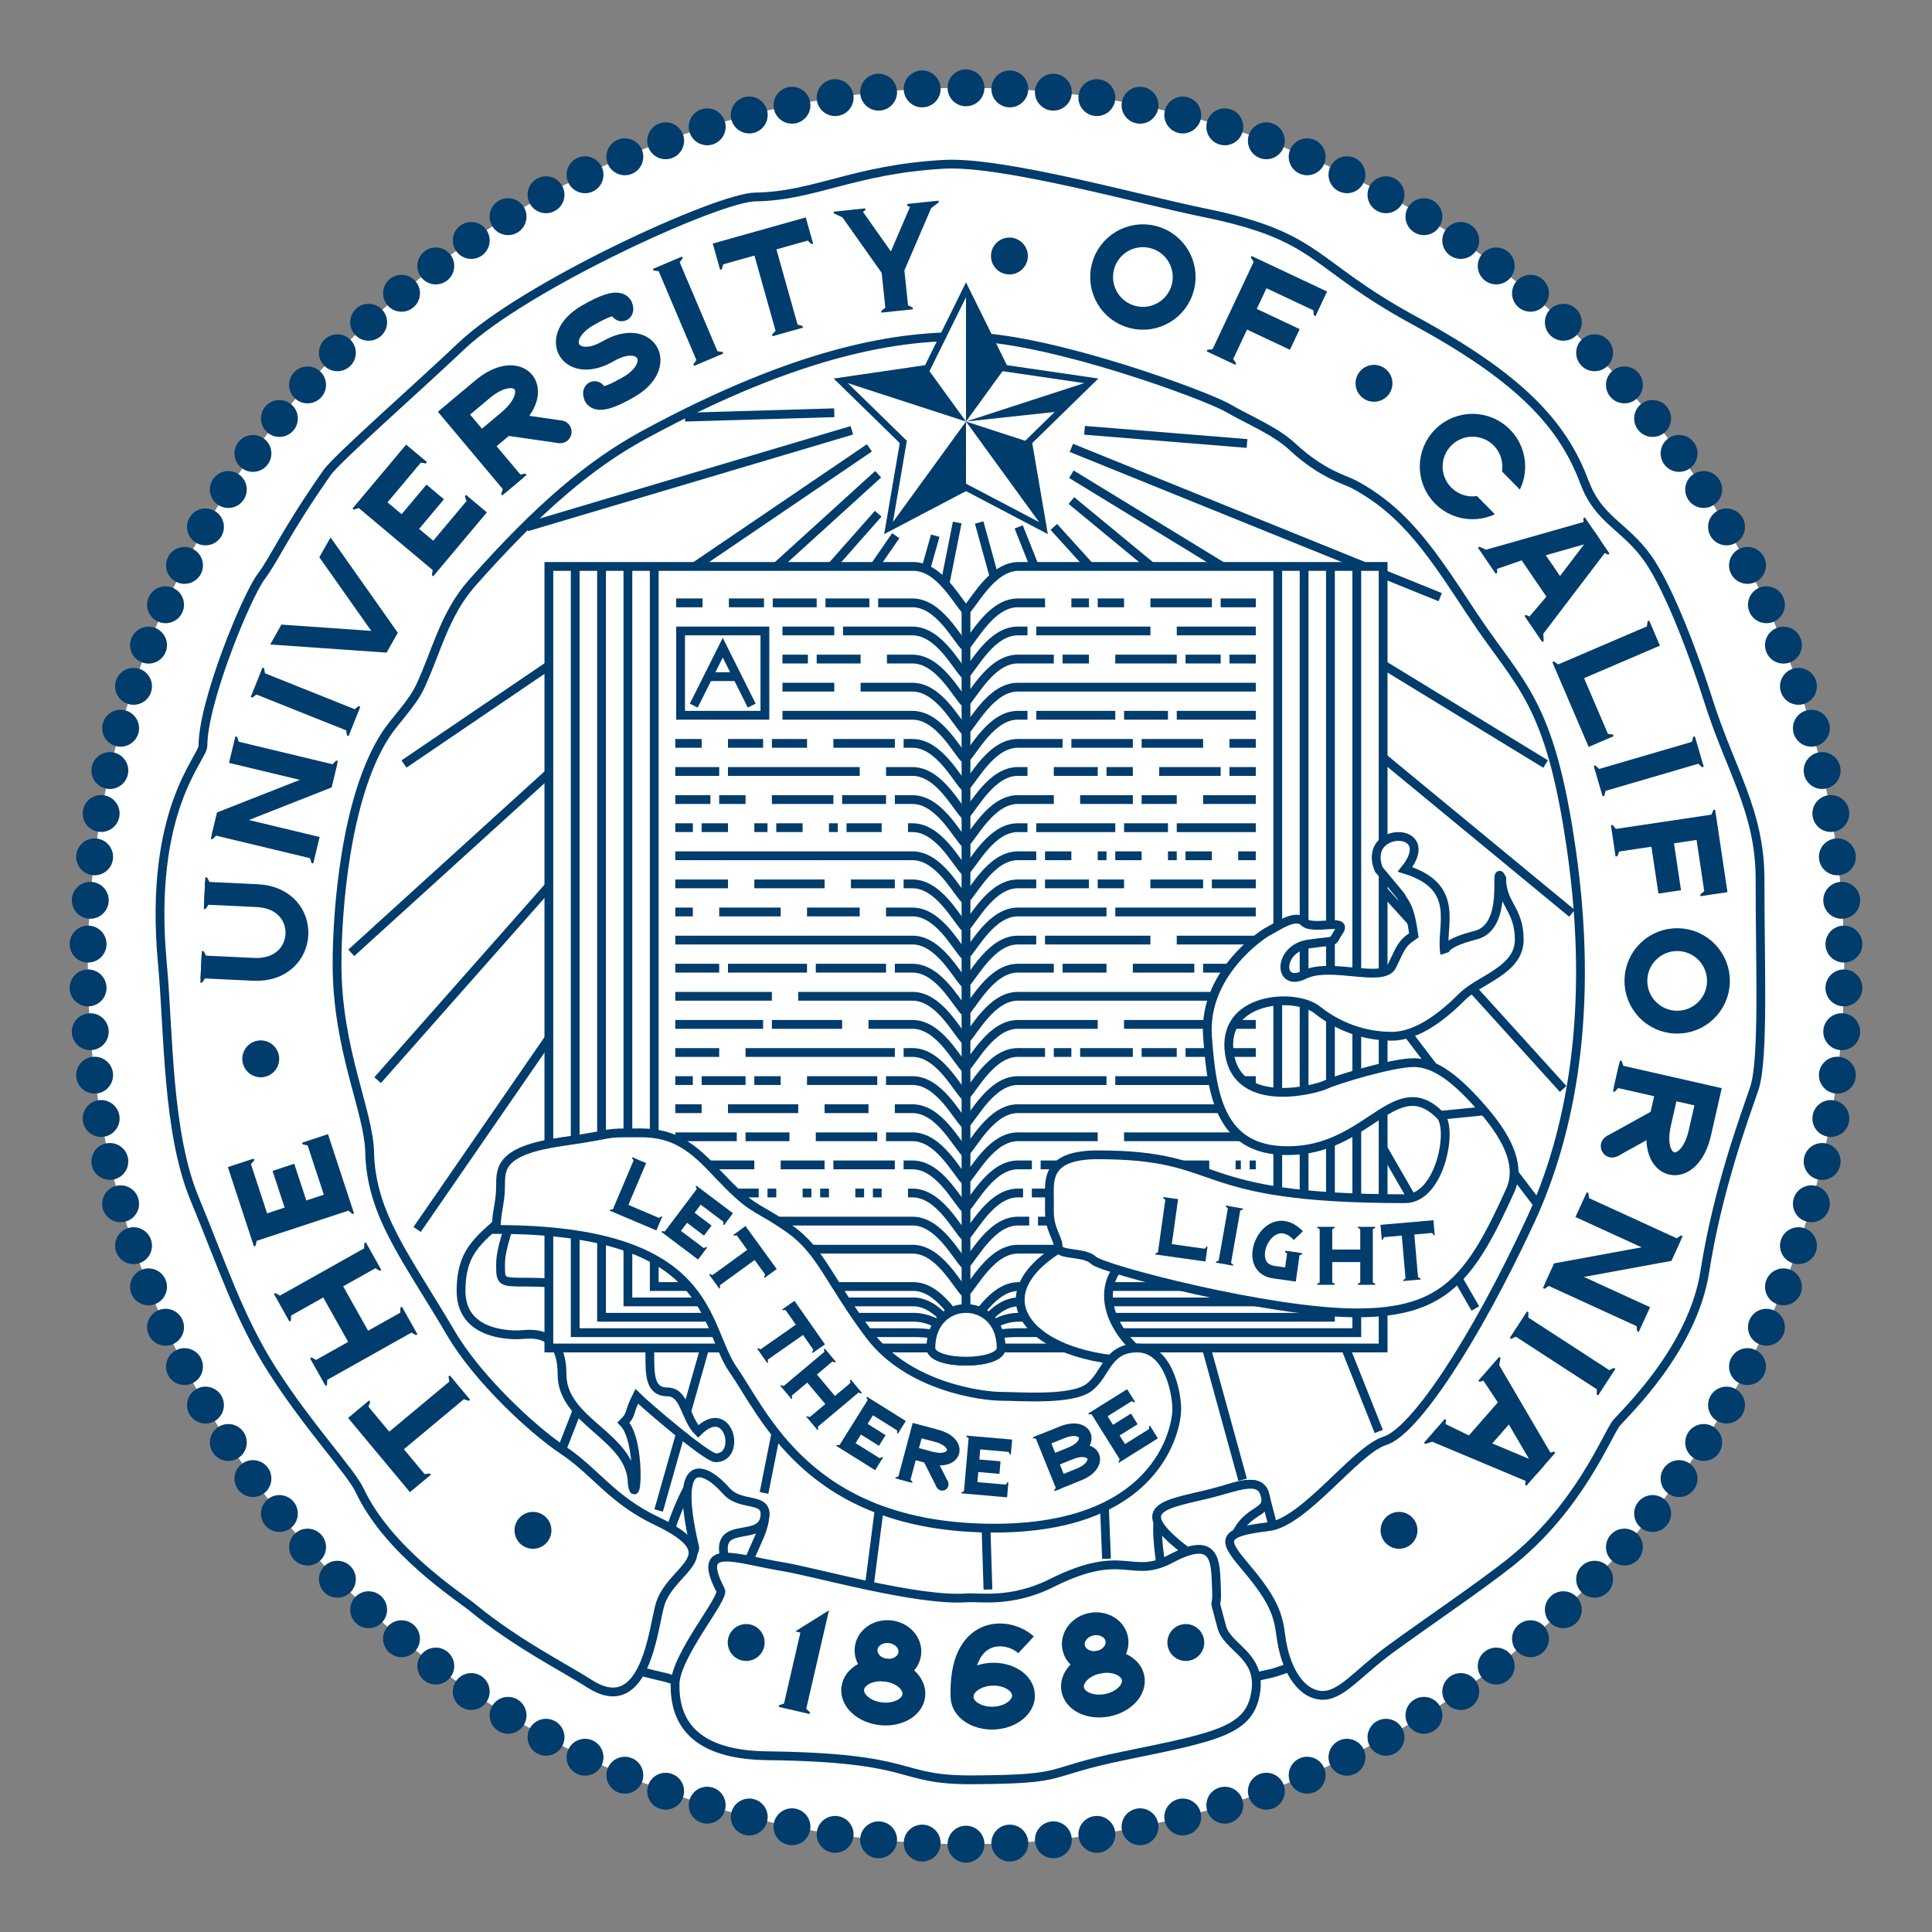 <?xml version="1.0" encoding="UTF-8"?>
<svg xmlns="http://www.w3.org/2000/svg" version="1.2" baseProfile="tiny" viewBox="-110 -110 220 220">



<rect x="-110" y="-110" width="220" height="220" fill="#808080" stroke="none"/>



<!-- - - - - - - - - - - - - - - - - - - - - - - - - - - - - - - //-->
<!--                                                             //-->
<!--   THIS FILE HAS BEEN MANUALLY CREATED WITH A TEXT EDITOR.   //-->
<!--                                                             //-->
<!--   (EXCEPT SOME DATA FOR THE OUTSIDE RIBBON WHICH HAS         //-->
<!--   BEEN CALCULATED WITH A VECTOR GRAPHICS PROGRAM)           //-->
<!--                                                             //-->
<!-- - - - - - - - - - - - - - - - - - - - - - - - - - - - - - - //-->
<!--                                                             //-->
<!--   THIS FILE ALSO CONTAINS LOTS OF TEXT COMMENTS TO MAKE IT  //-->
<!--   EASIER TO MANUALLY MODIFY IT.                             //-->
<!--                                                             //-->
<!-- - - - - - - - - - - - - - - - - - - - - - - - - - - - - - - //-->



<title>
 The seal of the University of California, Santa Cruz (UCSC)
</title>



<desc>
 This is the seal of the University of California, Santa Cruz (UCSC) ;
 it contains the following text:
 THE UNIVERSITY OF CALIFORNIA
 1868
 LET THERE BE LIGHT ;
 see
 http://commons.wikimedia.org/wiki/File:The_University_of_California_1868_UCSC.svg
 for more information.
</desc>



<!-- - - - - - - - - - - - - - - - - - - - - - - - - - - - - - - //-->
<!-- WHITE BACKGROUND BEHIND SEAL:                               //-->
<!-- - - - - - - - - - - - - - - - - - - - - - - - - - - - - - - //-->

<circle r="100" fill="white"/>



<!-- - - - - - - - - - - - - - - - - - - - - - - - - - - - - - - //-->
<!-- DOTS FOR THE LARGE OUTSIDE CIRCLE:                          //-->
<!-- - - - - - - - - - - - - - - - - - - - - - - - - - - - - - - //-->

<circle r="2.1" cy="100" fill="#003c6c" transform="rotate(0.00)"/>
<circle r="2.1" cy="100" fill="#003c6c" transform="rotate(2.86)"/>
<circle r="2.1" cy="100" fill="#003c6c" transform="rotate(5.71)"/>
<circle r="2.1" cy="100" fill="#003c6c" transform="rotate(8.57)"/>
<circle r="2.1" cy="100" fill="#003c6c" transform="rotate(11.43)"/>
<circle r="2.1" cy="100" fill="#003c6c" transform="rotate(14.29)"/>
<circle r="2.1" cy="100" fill="#003c6c" transform="rotate(17.14)"/>
<circle r="2.1" cy="100" fill="#003c6c" transform="rotate(20.00)"/>
<circle r="2.1" cy="100" fill="#003c6c" transform="rotate(22.86)"/>
<circle r="2.1" cy="100" fill="#003c6c" transform="rotate(25.71)"/>
<circle r="2.1" cy="100" fill="#003c6c" transform="rotate(28.57)"/>
<circle r="2.1" cy="100" fill="#003c6c" transform="rotate(31.43)"/>
<circle r="2.1" cy="100" fill="#003c6c" transform="rotate(34.29)"/>
<circle r="2.1" cy="100" fill="#003c6c" transform="rotate(37.14)"/>
<circle r="2.1" cy="100" fill="#003c6c" transform="rotate(40.00)"/>
<circle r="2.1" cy="100" fill="#003c6c" transform="rotate(42.86)"/>
<circle r="2.1" cy="100" fill="#003c6c" transform="rotate(45.71)"/>
<circle r="2.1" cy="100" fill="#003c6c" transform="rotate(48.57)"/>
<circle r="2.1" cy="100" fill="#003c6c" transform="rotate(51.43)"/>
<circle r="2.1" cy="100" fill="#003c6c" transform="rotate(54.29)"/>
<circle r="2.1" cy="100" fill="#003c6c" transform="rotate(57.14)"/>
<circle r="2.1" cy="100" fill="#003c6c" transform="rotate(60.00)"/>
<circle r="2.1" cy="100" fill="#003c6c" transform="rotate(62.86)"/>
<circle r="2.1" cy="100" fill="#003c6c" transform="rotate(65.71)"/>
<circle r="2.1" cy="100" fill="#003c6c" transform="rotate(68.57)"/>
<circle r="2.1" cy="100" fill="#003c6c" transform="rotate(71.43)"/>
<circle r="2.1" cy="100" fill="#003c6c" transform="rotate(74.29)"/>
<circle r="2.1" cy="100" fill="#003c6c" transform="rotate(77.14)"/>
<circle r="2.1" cy="100" fill="#003c6c" transform="rotate(80.00)"/>
<circle r="2.1" cy="100" fill="#003c6c" transform="rotate(82.86)"/>
<circle r="2.1" cy="100" fill="#003c6c" transform="rotate(85.71)"/>
<circle r="2.1" cy="100" fill="#003c6c" transform="rotate(88.57)"/>
<circle r="2.1" cy="100" fill="#003c6c" transform="rotate(91.43)"/>
<circle r="2.1" cy="100" fill="#003c6c" transform="rotate(94.29)"/>
<circle r="2.1" cy="100" fill="#003c6c" transform="rotate(97.14)"/>
<circle r="2.1" cy="100" fill="#003c6c" transform="rotate(100.00)"/>
<circle r="2.1" cy="100" fill="#003c6c" transform="rotate(102.86)"/>
<circle r="2.1" cy="100" fill="#003c6c" transform="rotate(105.71)"/>
<circle r="2.1" cy="100" fill="#003c6c" transform="rotate(108.57)"/>
<circle r="2.1" cy="100" fill="#003c6c" transform="rotate(111.43)"/>
<circle r="2.1" cy="100" fill="#003c6c" transform="rotate(114.29)"/>
<circle r="2.1" cy="100" fill="#003c6c" transform="rotate(117.14)"/>
<circle r="2.1" cy="100" fill="#003c6c" transform="rotate(120.00)"/>
<circle r="2.1" cy="100" fill="#003c6c" transform="rotate(122.86)"/>
<circle r="2.1" cy="100" fill="#003c6c" transform="rotate(125.71)"/>
<circle r="2.1" cy="100" fill="#003c6c" transform="rotate(128.57)"/>
<circle r="2.1" cy="100" fill="#003c6c" transform="rotate(131.43)"/>
<circle r="2.1" cy="100" fill="#003c6c" transform="rotate(134.29)"/>
<circle r="2.1" cy="100" fill="#003c6c" transform="rotate(137.14)"/>
<circle r="2.1" cy="100" fill="#003c6c" transform="rotate(140.00)"/>
<circle r="2.1" cy="100" fill="#003c6c" transform="rotate(142.86)"/>
<circle r="2.1" cy="100" fill="#003c6c" transform="rotate(145.71)"/>
<circle r="2.1" cy="100" fill="#003c6c" transform="rotate(148.57)"/>
<circle r="2.1" cy="100" fill="#003c6c" transform="rotate(151.43)"/>
<circle r="2.1" cy="100" fill="#003c6c" transform="rotate(154.29)"/>
<circle r="2.1" cy="100" fill="#003c6c" transform="rotate(157.14)"/>
<circle r="2.1" cy="100" fill="#003c6c" transform="rotate(160.00)"/>
<circle r="2.1" cy="100" fill="#003c6c" transform="rotate(162.86)"/>
<circle r="2.1" cy="100" fill="#003c6c" transform="rotate(165.71)"/>
<circle r="2.1" cy="100" fill="#003c6c" transform="rotate(168.57)"/>
<circle r="2.1" cy="100" fill="#003c6c" transform="rotate(171.43)"/>
<circle r="2.1" cy="100" fill="#003c6c" transform="rotate(174.29)"/>
<circle r="2.1" cy="100" fill="#003c6c" transform="rotate(177.14)"/>
<circle r="2.1" cy="100" fill="#003c6c" transform="rotate(180.00)"/>
<circle r="2.1" cy="100" fill="#003c6c" transform="rotate(182.86)"/>
<circle r="2.1" cy="100" fill="#003c6c" transform="rotate(185.71)"/>
<circle r="2.1" cy="100" fill="#003c6c" transform="rotate(188.57)"/>
<circle r="2.1" cy="100" fill="#003c6c" transform="rotate(191.43)"/>
<circle r="2.1" cy="100" fill="#003c6c" transform="rotate(194.29)"/>
<circle r="2.1" cy="100" fill="#003c6c" transform="rotate(197.14)"/>
<circle r="2.1" cy="100" fill="#003c6c" transform="rotate(200.00)"/>
<circle r="2.1" cy="100" fill="#003c6c" transform="rotate(202.86)"/>
<circle r="2.1" cy="100" fill="#003c6c" transform="rotate(205.71)"/>
<circle r="2.1" cy="100" fill="#003c6c" transform="rotate(208.57)"/>
<circle r="2.1" cy="100" fill="#003c6c" transform="rotate(211.43)"/>
<circle r="2.1" cy="100" fill="#003c6c" transform="rotate(214.29)"/>
<circle r="2.1" cy="100" fill="#003c6c" transform="rotate(217.14)"/>
<circle r="2.1" cy="100" fill="#003c6c" transform="rotate(220.00)"/>
<circle r="2.1" cy="100" fill="#003c6c" transform="rotate(222.86)"/>
<circle r="2.1" cy="100" fill="#003c6c" transform="rotate(225.71)"/>
<circle r="2.1" cy="100" fill="#003c6c" transform="rotate(228.57)"/>
<circle r="2.1" cy="100" fill="#003c6c" transform="rotate(231.43)"/>
<circle r="2.1" cy="100" fill="#003c6c" transform="rotate(234.29)"/>
<circle r="2.1" cy="100" fill="#003c6c" transform="rotate(237.14)"/>
<circle r="2.1" cy="100" fill="#003c6c" transform="rotate(240.00)"/>
<circle r="2.1" cy="100" fill="#003c6c" transform="rotate(242.86)"/>
<circle r="2.1" cy="100" fill="#003c6c" transform="rotate(245.71)"/>
<circle r="2.1" cy="100" fill="#003c6c" transform="rotate(248.57)"/>
<circle r="2.1" cy="100" fill="#003c6c" transform="rotate(251.43)"/>
<circle r="2.1" cy="100" fill="#003c6c" transform="rotate(254.29)"/>
<circle r="2.1" cy="100" fill="#003c6c" transform="rotate(257.14)"/>
<circle r="2.1" cy="100" fill="#003c6c" transform="rotate(260.00)"/>
<circle r="2.1" cy="100" fill="#003c6c" transform="rotate(262.86)"/>
<circle r="2.1" cy="100" fill="#003c6c" transform="rotate(265.71)"/>
<circle r="2.1" cy="100" fill="#003c6c" transform="rotate(268.57)"/>
<circle r="2.1" cy="100" fill="#003c6c" transform="rotate(271.43)"/>
<circle r="2.1" cy="100" fill="#003c6c" transform="rotate(274.29)"/>
<circle r="2.1" cy="100" fill="#003c6c" transform="rotate(277.14)"/>
<circle r="2.1" cy="100" fill="#003c6c" transform="rotate(280.00)"/>
<circle r="2.1" cy="100" fill="#003c6c" transform="rotate(282.86)"/>
<circle r="2.1" cy="100" fill="#003c6c" transform="rotate(285.71)"/>
<circle r="2.1" cy="100" fill="#003c6c" transform="rotate(288.57)"/>
<circle r="2.1" cy="100" fill="#003c6c" transform="rotate(291.43)"/>
<circle r="2.1" cy="100" fill="#003c6c" transform="rotate(294.29)"/>
<circle r="2.1" cy="100" fill="#003c6c" transform="rotate(297.14)"/>
<circle r="2.1" cy="100" fill="#003c6c" transform="rotate(300.00)"/>
<circle r="2.1" cy="100" fill="#003c6c" transform="rotate(302.86)"/>
<circle r="2.1" cy="100" fill="#003c6c" transform="rotate(305.71)"/>
<circle r="2.1" cy="100" fill="#003c6c" transform="rotate(308.57)"/>
<circle r="2.1" cy="100" fill="#003c6c" transform="rotate(311.43)"/>
<circle r="2.1" cy="100" fill="#003c6c" transform="rotate(314.29)"/>
<circle r="2.1" cy="100" fill="#003c6c" transform="rotate(317.14)"/>
<circle r="2.1" cy="100" fill="#003c6c" transform="rotate(320.00)"/>
<circle r="2.1" cy="100" fill="#003c6c" transform="rotate(322.86)"/>
<circle r="2.1" cy="100" fill="#003c6c" transform="rotate(325.71)"/>
<circle r="2.1" cy="100" fill="#003c6c" transform="rotate(328.57)"/>
<circle r="2.1" cy="100" fill="#003c6c" transform="rotate(331.43)"/>
<circle r="2.1" cy="100" fill="#003c6c" transform="rotate(334.29)"/>
<circle r="2.1" cy="100" fill="#003c6c" transform="rotate(337.14)"/>
<circle r="2.1" cy="100" fill="#003c6c" transform="rotate(340.00)"/>
<circle r="2.1" cy="100" fill="#003c6c" transform="rotate(342.86)"/>
<circle r="2.1" cy="100" fill="#003c6c" transform="rotate(345.71)"/>
<circle r="2.1" cy="100" fill="#003c6c" transform="rotate(348.57)"/>
<circle r="2.1" cy="100" fill="#003c6c" transform="rotate(351.43)"/>
<circle r="2.1" cy="100" fill="#003c6c" transform="rotate(354.29)"/>
<circle r="2.1" cy="100" fill="#003c6c" transform="rotate(357.14)"/>



<!-- - - - - - - - - - - - - - - - - - - - - - - - - - - - - - - //-->
<!-- LIGHT-RAYS COMING FROM THE STAR:                            //-->
<!-- - - - - - - - - - - - - - - - - - - - - - - - - - - - - - - //-->

<!-- 1st light-ray from left side: //-->
<path d="M-15 -63 L-32 -62.5" stroke="#003c6c" stroke-width="1"/>

<!-- 2nd light-ray from left side: //-->
<path d="M-13 -61 L-50 -50" stroke="#003c6c" stroke-width="1"/>

<!-- 3rd light-ray from left side: //-->
<path d="M-11 -59 L-64 -23" stroke="#003c6c" stroke-width="1"/>

<!-- 4th light-ray from left side: //-->
<path d="M-10 -56 L-70 -1.5" stroke="#003c6c" stroke-width="1"/>

<!-- 5th light-ray from left side: //-->
<path d="M-10 -51.5 L-67 13" stroke="#003c6c" stroke-width="1"/>

<!-- 6th light-ray from left side: //-->
<path d="M-8 -49 L-62.5 30" stroke="#003c6c" stroke-width="1"/>

<!-- 7 th light-ray from left side //-->
<path d="M-7 -45 L-46 55" stroke="#003c6c" stroke-width="1"/>

<!-- 8th light-ray from left side: //-->
<path d="M-3.5 -49 L-35 62" stroke="#003c6c" stroke-width="1"/>

<!-- 9th light-ray from left side: //-->
<path d="M-1 -50.5 L-23 60" stroke="#003c6c" stroke-width="1"/>

<!-- 10th light-ray from left side: //-->
<path d="M-9 55 L-11 70.5" stroke="#003c6c" stroke-width="1"/>

<!-- 1st light-ray from right side: //-->
<path d="M13.5 -61 L32 -59.5" stroke="#003c6c" stroke-width="1"/>

<!-- 2nd light-ray from right side: //-->
<path d="M12 -59 L54 -42" stroke="#003c6c" stroke-width="1"/>

<!-- 3nd light-ray from right side: //-->
<path d="M12 -56 L66 -23" stroke="#003c6c" stroke-width="1"/>

<!-- 4th light-ray from right side: //-->
<path d="M12 -53 L69 -6" stroke="#003c6c" stroke-width="1"/>

<!-- 5th light-ray from right side: //-->
<path d="M10 -50 L68 14" stroke="#003c6c" stroke-width="1"/>

<!-- 6th light-ray from right side: //-->
<path d="M14 -40 L65 27" stroke="#003c6c" stroke-width="1"/>

<!-- 7th light-ray from right side: //-->
<path d="M24 -20 L58 39" stroke="#003c6c" stroke-width="1"/>

<!-- 8 light-ray from right side: //-->
<path d="M6 -50 L47 53" stroke="#003c6c" stroke-width="1"/>

<!-- 9th light-ray from right side: //-->
<path d="M1.5 -50.5 L31.5 58.5" stroke="#003c6c" stroke-width="1"/>

<!-- 10th light-ray from right side: //-->
<path d="M15.5 55 L16 67.5" stroke="#003c6c" stroke-width="1"/>

<!-- 11th light-ray from right side: //-->
<path d="M2 55 L2.5 71" stroke="#003c6c" stroke-width="1"/>



<!-- - - - - - - - - - - - - - - - - - - - - - - - - - - - - - - //-->
<!-- RIBBON BEHIND BOOK ON THE LEFT SIDE:                        //-->
<!-- - - - - - - - - - - - - - - - - - - - - - - - - - - - - - - //-->

<path d="  M -52 28  c -3 3 -5.5 4 -5.5 9  s 5.5 5 6.5 5  s 5 -1 5 4.5  s 8 7 8 12.5  c 0.5 3 1 -5 -1 -7  c 1 -1 0.5 -1 1.5 -3  c 1 1 8 7 9 7  c 3 0 1.5 -6.5 -2 -3  C -32 51.5 -32 48.5 -34 48.5  c -2 0 -2 -2 -2 -4  s 0 -8.5 -14 -8.5  c -3 0 -3 0 -3 -2  s 1 -4 1 -5  z  " stroke="#003c6c" stroke-width="1" fill="white"/>



<!-- - - - - - - - - - - - - - - - - - - - - - - - - - - - - - - //-->
<!-- THE BOOK IN THE CENTER OF THE SEAL:                         //-->
<!-- - - - - - - - - - - - - - - - - - - - - - - - - - - - - - - //-->

<!-- outside line of book: //-->
<path d="  M -47.5 -45.5  h 41.5  c 3 0 5 4 6 5  c 1 -1 3 -5 6 -5  h 41.5  v 89  h -43.5  c 0 2 -8 2 -8 0  h -43.5  z  " stroke="#003c6c" stroke-width="1" fill="white"/>

<!-- 1st (inner most) pair (left and right) of pages: //-->
<path d="  M -35.5 -45.5  v 82  h 29.5  c 3 0 5 4 6 5  c 1 -1 3 -5 6 -5  h 29.5  v -82  " stroke="#003c6c" stroke-width="1" fill="none"/>

<!-- 2nd pair of pages: //-->
<path d="  M -38.5 -45.5  v 83.75  h 32.5  c 3 0 5 4 6 5  c 1 -1 3 -5 6 -5  h 32.5  v -83.75  " stroke="#003c6c" stroke-width="1" fill="none"/>

<!-- 3rd pair of pages: //-->
<path d="  M -41.5 -45.5  v 85.5  h 35.5  c 3 0 5 2.5 6 3.5  c 1 -1 3 -3.5 6 -3.5  h 35.5  v -85.5  " stroke="#003c6c" stroke-width="1" fill="none"/>

<!-- 4th pair of pages: //-->
<path d="  M -44.5 -45.5  v 87.25  h 38.5  c 3 0 5 0.75 6 1.75  c 1 -1 3 -1.75 6 -1.75  h 38.5  v -87.25  " stroke="#003c6c" stroke-width="1" fill="none"/>

<!-- dark line in middle of book: //-->
<path d="  M 0 -40.5  v 82  " stroke="#003c6c" stroke-width="1"/>

<!-- hole between pages and back at bottom of book: //-->
<path d="  M -4 43.5  c 0 -6 8 -6 8 0  c 0 2 -8 2 -8 0  z  " stroke="#003c6c" stroke-width="1" fill="white"/>

<!-- text in book: //-->
<path d="  M6 -41.35 h3 m3 0 h2 m1 0 h3 m3 0 h7 m1 0 h4 m-27 3.2 h1 m1  0 h13 m3 0 h9 m-27 3.2 h4 m1 0 h3 m3 0 h7 m1 0 h4 m1 0 h3  m-27 3.2 h27 m-27 3.2 h1 m1 0 h9 m1 0 h5 m1 0 h9 m-27 3.2  h5 m1 0 h7 m1 0 h7 m3 0 h3 m-27 3.2 h1 m3 0 h5 m1 0 h3 m3 0  h7 m1 0 h3 m-27 3.2 h4 m3 0 h6 m1 0 h4 m3 0 h6 m-27 3.2 h1  m1 0 h9 m1 0 h5 m1 0 h9 m-27 3.2 h2 m1 0 h3 m3 0 h1 m1 0 h3  m3 0 h1 m1 0 h3 m3 0 h2 m-27 3.2 h2 m1 0 h5 m1 0 h3 m3 0 h6  m1 0 h5 m-27 3.2 h10 m1 0 h16 m-27 3.2 h2 m1 0 h12 m3 0 h9  m-27 3.2 h4 m1 0 h5 m3 0 h7 m1 0 h6 m-27 3.2 h27 m-27 3.2  h9 m3 0 h15 m-27 3.2 h3 m1 0 h2 m1 0 h6 m1 0 h4 m1 0 h8  m-27 3.2 h10 m1 0 h16 m-27 3.2 h27 m-27 3.2 h9 m3 0 h15  m-27 3.2 h1.5 m1 0 h19.2 m3 0 h0.6 m1 0 h0.7 m-27 3.2 h0.5  m1 0 h25.5 m-27 3.2 h1.2 m1 0 h24.8 m-27 3.2 h27 m-27 3.2  m -39 -76.8 h3 m3 0 h4 m1 0 h5 m1 0 h5 m1 0 h4 m-27 3.2 h18  m1 0 h8 m-27 3.2 h15 m1 0 h5 m3 0 h3 m-27 3.2 h18 m3 0 h6  m-27 3.2 h27 m-27.1 3.2 h3 m3 0 h4 m1 0 h4 m3 0 h7 m1 0 h1  m-27 3.2 h5 m1 0 h15 m3 0 h3 m-27 3.2 h4 m1 0 h3 m3 0 h7 m1  0 h5 m1 0 h2 m-27 3.2 h2 m1 0 h3 m3 0 h1.5 m1 0 h3 m3 0 h1  m1 0 h4 m3 0 h0.5 m-27 3.2 h27 m-27 3.2 h6 m3 0 h8 m3 0 h5  m1 0 h1 m-27 3.2 h2 m3 0 h7 m3 0 h6 m3 0 h3 m-27 3.2 h27  m-27 3.2 h5 m1 0 h9 m1 0 h8 m1 0 h2 m-27 3.2 h11 m3 0 h13  m-27 3.2 h10 m1 0 h8 m3 0 h5 m-27 3.2 h5 m3 0 h17 m1 0 h1  m-27 3.2 h2 m1 0 h5 m1 0 h3 m3 0 h8 m1 0 h3 m-27 3.2 h3 m3  0 h8 m3 0 h5 m3 0 h2 m-27 3.2 h7 m1 0 h5 m3 0 h7 m1 0 h3  m-27 3.2 h9 m3 0 h5 m1 0 h7 m1 0 h1 m-27 3.2 h9.5 m1 0 h1  m3 0 h1 m1 0 h1 m3 0 h1 m1 0 h1 m3 0 h0.5 m-27 3.2 h27 m-27  3.2 h27 m-27 3.2 m 26.5 -76.8 h0.5 c3 0 5 4 6 5 1 -1 3 -5 6  -5 h0.5 m-13 3.2 h0.5 c3 0 5 4 6 5 1 -1 3 -5 6 -5 h0.5 m-13  3.2 h0.5 c3 0 5 4 6 5 1 -1 3 -5 6 -5 h0.5 m-13 3.2 h0.5 c3  0 5 4 6 5 1 -1 3 -5 6 -5 h0.5 m-13 3.2 h0.5 c3 0 5 4 6 5 1  -1 3 -5 6 -5 h0.5 m-13 3.2 h0.5 c3 0 5 4 6 5 1 -1 3 -5 6 -5  h0.5 m-13 3.2 h0.5 c3 0 5 4 6 5 1 -1 3 -5 6 -5 h0.5 m-13  3.2 h0.5 c3 0 5 4 6 5 1 -1 3 -5 6 -5 h0.5 m-13 3.2 h0.5 c3  0 5 4 6 5 1 -1 3 -5 6 -5 h0.5 m-13 3.2 h0.5 c3 0 5 4 6 5 1  -1 3 -5 6 -5 h0.5 m-13 3.2 h0.5 c3 0 5 4 6 5 1 -1 3 -5 6 -5  h0.5 m-13 3.2 h0.5 c3 0 5 4 6 5 1 -1 3 -5 6 -5 h0.5 m-13  3.2 h0.5 c3 0 5 4 6 5 1 -1 3 -5 6 -5 h0.5 m-13 3.2 h0.5 c3  0 5 4 6 5 1 -1 3 -5 6 -5 h0.5 m-13 3.2 h0.5 c3 0 5 4 6 5 1  -1 3 -5 6 -5 h0.5 m-13 3.2 h0.5 c3 0 5 4 6 5 1 -1 3 -5 6 -5  h0.5 m-13 3.2 h0.5 c3 0 5 4 6 5 1 -1 3 -5 6 -5 h0.5 m-13  3.2 h0.5 c3 0 5 4 6 5 1 -1 3 -5 6 -5 h0.5 m-13 3.2 h0.5 c3  0 5 4 6 5 1 -1 3 -5 6 -5 h0.5 m-13 3.2 h0.5 c3 0 5 4 6 5 1  -1 3 -5 6 -5 h0.5 m-13 3.2 h0.5 c3 0 5 4 6 5 1 -1 3 -5 6 -5  h0.5 m-13 3.2 h0.5 c3 0 5 4 6 5 1 -1 3 -5 6 -5 h0.5 m-13  3.2 h0.5 c3 0 5 4 6 5 1 -1 3 -5 6 -5 h0.5 m-13 3.2 h0.5 c3  0 5 4 6 5 1 -1 3 -5 6 -5 h0.5 m-13 3.2  " stroke="#003c6c" stroke-width="1" fill="none"/>

<!-- the letter "A" in a box on the upper left side of book: //-->
<g>
<path d="  M -32.5 -38.15  v 9.6  h 9.6  v -9.6  z  " stroke="white" stroke-width="4" fill="white"/>
<path d="  M -32.5 -38.15  v 9.6  h 9.6  v -9.6  z  m 1.5 8.5  l 3.3 -6.6  l 3.3 6.6  m -4.95 -3.3  h 3.3  " stroke="#003c6c" stroke-width="1" fill="none"/>
</g>


<!-- - - - - - - - - - - - - - - - - - - - - - - - - - - - - - - //-->
<!-- INSIDE RIBBON IN FRONT OF THE BOOK:                         //-->
<!-- - - - - - - - - - - - - - - - - - - - - - - - - - - - - - - //-->

<!-- inside ribbon: small ribbon in front of book on right side: //-->
<path d="  M 21 45  c -7 -5 -6 -12 1 -13  l -7 -2  c -15 6 -9 14.5 4 15  z  " stroke="#003c6c" stroke-width="1" fill="white"/>

<!-- inside ribbon: in front of book on left side: //-->
<path d="  M -37 19  c 5 0 7 3 10 6  s 3.5 2.5 7 5  s 4.5 6 9 12  s 13 7 15 7  s 8 0.5 10 -1  s 2 -4.5 5.5 -4.5  s 4.5 5 4.5 7  s -2 14 -22 13.5  s -25 -13 -28.5 -18  s -2 -16 -27 -16  c 0 -2 0.5 -3 0.5 -5  s 0 -4 7 -5  S -42 19 -37 19  z  " stroke="#003c6c" stroke-width="1" fill="white"/>

<!-- inside ribbon: big ribbon in front of book on right side: //-->
<path d="  M 9.5 28  c 0 2 1 3 1 4  s 3 0.5 4 1.5  s 20 6 30 6  s 13 -4 17.5 -14  C 63.1 23 62 20 59 16.5  s -5.5 -5.5 -8 -5.5  s -9 2 -10 2.5  s -10 3 -11 -3.5  s 7.5 -7 10 -5  s 5.5 3 8.5 3  s 6 -2.5 8 -4.5  s 6.5 -3 6.5 -6.5  s -2 -4 -2 -7  c -1 -2 1 5.5 -3 6.5  s -3.5 2 -3.5 2  c -0.5 -3 2 -7.5 -4.5 -9.5  c 4 -5 -5 -5 -3 0  l 2.5 3  c 0.5 1 1 1 1.5 4.5  c -1.5 1 -1.5 1.5 -2.5 3.5  s -7 -0.5 -10 1  s -3 -3 0.5 -3.5  s 2.5 0 3.5 -1.5  s -3 0 -4 -1  s -3 0.5 -4 1  s -7.5 5 -7 12  s 1.5 13.5 10 13  S 49 12 54 17  c 1.5 1.5 0 9.5 -4 9.5  c -25 0 -20 -5 -35 -5  c -6 0 -5.5 3 -5.5 5  z  " stroke="#003c6c" stroke-width="1" fill="white"/>

<!-- inside ribbon: shadow on it in front of book on right side: //-->
<path d="  M 59 16.5  L 54 17  " stroke="#003c6c" stroke-width="1"/>



<!-- - - - - - - - - - - - - - - - - - - - - - - - - - - - - - - //-->
<!-- OUTSIDE RIBBON WHICH FORMS A CIRCLE AROUND THE BOOK:        //-->
<!-- - - - - - - - - - - - - - - - - - - - - - - - - - - - - - - //-->

<!-- outside ribbon: tiny pieces at bottom left side: //-->
<path d="  M -35.14 68.46 c 4.31 -13.21 4.89 -11.29 7.83 -7.65 1.52  1.89 4.51 -0.38 4.42 1.67 -0.14 3.20 -2.86 4.64 -3.64 13.55  -4.87 2.56 -8.01 0.52 -8.62 -7.57 z  " stroke="#003c6c" stroke-width="1" fill="white"/>

<!-- outside ribbon: tiny pieces at bottom right side: //-->
<path d="  M 33.82 77.47 c -22.43 5.28 -10.21 -0.22 -10.89 -4.35  -2.43 -14.83 -0.88 -10.35 4.48 -12.64 2.80 -1.19 5.88  -2.37 6.56 -0.48 5.58 21.88 5.97 16.15 -0.16 17.47 z  " stroke="#003c6c" stroke-width="1" fill="white"/>

<!-- outside ribbon: small piece at bottom left side: //-->
<path d="  M -34.24 81.01 c -25.29 -5.73 4.13 -11.49 3.34 -14.84 -2.60  -11.03 1.35 -8.99 3.59 -6.41 1.59 1.84 4.51 0.68 4.42 2.73  -0.14 3.20 -5.24 0.63 -4.70 4.35 1.08 12.63 6.27 18.25  -6.65 14.17 z  " stroke="#003c6c" stroke-width="1" fill="white"/>

<!-- outside ribbon: small piece at bottom right side: //-->
<path d="  M 35.06 80.48 c -22.43 5.28 -4.47 -9.65 -10.10 -13.96 -6.35  -4.86 -2.29 -5.19 2.70 -6.41 2.95 -0.72 5.63 -2.00 6.31  -0.11 0.92 2.55 -2.05 1.49 -3.48 5.32 -1.02 2.72 29.49 7.13  4.56 15.16 z  " stroke="#003c6c" stroke-width="1" fill="white"/>

<!-- outside ribbon: piece at bottom: //-->
<path d="  M -33.14 81.84 c 0.03 -3.32 5.67 -9.86 5.20 -10.75 -2.94  -5.62 1.75 -3.55 7.17 -2.67 3.46 0.56 15.30 3.95 20.84 3.53  1.40 -0.11 5.09 0.62 9.69 -1.69 8.33 -4.16 8.98 -0.32 13.60  -2.78 5.21 -2.78 5.02 0.51 5.15 3.10 0.17 3.66 -0.56 0.16  0.61 4.67 0.63 2.42 4.50 3.19 3.88 7.37 -0.64 4.39 -4.15  5.10 -14.89 7.29 -9.62 1.96 -6.09 2.70 -17.38 2.76 -8.81  0.05 -6.00 -2.53 -23.36 -2.74 -7.05 -0.08 -10.56 -2.80  -10.50 -8.08 z  " stroke="#003c6c" stroke-width="1" fill="white"/>

<!-- outside ribbon: large piece at top: //-->
<path d="  M 70.44 -55.07 c 1.57 4.27 4.57 4.97 7.17 8.62 2.61 3.65  5.64 12.14 6.85 15.99 2.58 8.22 5.97 12.80 5.96 20.64 -0.02  9.25 0.47 20.47 -0.66 23.78 -1.13 3.31 -4.17 11.47 -5.63  20.85 -1.36 8.73 -8.95 15.95 -10.02 17.18 -1.07 1.23 -4.20  9.73 -12.41 16.15 -3.62 2.83 -8.80 6.32 -13.23 9.54 -3.99  2.90 -5.88 5.68 -8.22 5.35 -2.34 -0.33 -3.94 -3.18 -4.40  -6.78 -0.29 -2.25 -0.73 -3.91 -3.82 -7.58 -2.67 -3.17 -3.39  -4.15 2.39 -4.82 4.14 -0.48 9.90 -8.72 13.28 -9.78 3.38  -1.06 10.22 -11.40 16.58 -25.10 4.62 -9.98 7.28 -23.95 4.66  -42.19 -2.47 -17.20 -5.83 -18.57 -11.29 -26.84 -4.41 -6.68  -7.52 -11.62 -13.50 -14.80 -0.94 -0.50 -3.62 -1.14 -6.98  -4.27 -1.94 -1.81 -4.82 -2.95 -7.35 -4.41 -2.53 -1.46  -19.85 -7.84 -29.32 -8.11 -7.81 -0.22 -19.21 1.43 -37.15  11.16 -6.11 3.32 -11.99 8.28 -19.60 16.88 -3.14 3.55 -4.09  7.93 -5.88 11.74 -0.99 2.12 -2.86 3.82 -4.05 5.69 -4.52  7.12 -5.43 20.02 -5.44 25.85 -0.03 9.80 3.61 16.83 3.71  21.52 0.16 7.17 4.23 12.06 9.27 20.65 2.99 5.10 9.20 10.91  12.73 13.27 3.73 2.48 5.55 5.63 10.61 8.05 8.41 4.02 1.87  5.24 0.49 9.46 -0.76 2.33 -1.57 13.24 -8.02 9.13 -3.14  -2.00 -8.42 -4.63 -13.35 -8.69 -1.49 -1.23 -9.60 -6.39  -12.87 -13.36 -0.99 -2.11 -5.77 -7.14 -9.95 -13.68 -3.75  -5.86 -5.74 -12.05 -8.85 -19.54 -3.15 -7.60 -2.93 -18.99  -3.66 -26.78 -1.63 -17.56 4.62 -23.34 4.62 -24.78 0.00  -5.00 4.95 -17.01 6.62 -19.25 1.67 -2.25 2.62 -4.85 7.52  -11.86 1.12 -1.60 10.72 -10.05 15.24 -14.36 7.21 -6.87  29.22 -16.96 33.52 -17.02 6.79 -0.10 11.18 -3.15 21.49  -3.72 6.68 -0.37 22.30 4.02 29.61 5.51 13.30 2.71 12.02  5.79 23.95 12.28 11.94 6.48 16.91 11.76 19.38 18.46 z  " stroke="#003c6c" stroke-width="1" fill="white"/>



<!-- - - - - - - - - - - - - - - - - - - - - - - - - - - - - - - //-->
<!-- THE STAR                                                    //-->
<!-- - - - - - - - - - - - - - - - - - - - - - - - - - - - - - - //-->

<g transform="translate(0, -62) scale(15)">

<!-- outside lines of the star: //-->
<polygon stroke="#003c6c" stroke-width="0.05" fill="white" points="  0 , -1  0.294 , -0.405  0.951 , -0.309  0.476 , 0.155  0.588 , 0.809  0 , 0.5  -0.588 , 0.809  -0.476 , 0.155  -0.951 , -0.309  -0.294 , -0.405  "/>

<!-- shadow on top ray of star: //-->
<polygon fill="#003c6c" points="  0, 0  0 , -1  0.294 , -0.405  "/>

<!-- shadow on upper right ray of star: //-->
<polygon fill="#003c6c" points="  0, 0  0.951 , -0.309  0.713 , -0.077  "/>

<!-- shadow on lower right ray of star: //-->
<polygon fill="#003c6c" points="  0, 0  0.476 , 0.155  0.588 , 0.809  "/>

<!-- shadow on lower left ray of star: //-->
<polygon fill="#003c6c" points="  0, 0  0 , 0.5  -0.588 , 0.809  "/>

<!-- shadow on upper left ray of star: //-->
<polygon fill="#003c6c" points="  0, 0  -0.951 , -0.309  -0.294 , -0.405  "/>

</g>



<!-- - - - - - - - - - - - - - - - - - - - - - - - - - - - - - - //-->
<!-- THE DOTS IN THE OUTSIDE RIBBON:                             //-->
<!-- - - - - - - - - - - - - - - - - - - - - - - - - - - - - - - //-->

<circle r="2.1" cy="81" fill="#003c6c" transform="rotate(18)"/>
<circle r="2.1" cy="81" fill="#003c6c" transform="rotate(-18)"/>
<circle r="2.1" cy="81" fill="#003c6c" transform="rotate(37.5)"/>
<circle r="2.1" cy="81" fill="#003c6c" transform="rotate(-37.5)"/>
<circle r="2.1" cy="81" fill="#003c6c" transform="rotate(82.5)"/>
<circle r="2.1" cy="81" fill="#003c6c" transform="rotate(-145)"/>
<circle r="2.1" cy="81" fill="#003c6c" transform="rotate(-176.5)"/>



<!-- - - - - - - - - - - - - - - - - - - - - - - - - - - - - - - //-->
<!-- TEXT SAYING "THE UNIVERSITY OF CALIFORNIA":                 //-->
<!-- - - - - - - - - - - - - - - - - - - - - - - - - - - - - - - //-->

<!-- letter "T" in "T"HE //-->
<g transform="rotate(-129.8) translate(0, -81)">
<polygon fill="#003c6c" points="  -1.3 5.5  -1.8 5.8  -1.8 6  1.8 6  1.8 5.8  1.3 5.5  1.3 -3.4  5 -3.4  5.3 -2.9  5.5 -2.9  5.5 -6  -5.5 -6  -5.5 -2.9  -5.3 -2.9  -5 -3.4  -1.3 -3.4  "/>
</g>

<!-- letter "H" in T"H"E //-->
<g transform="rotate(-119.3) translate(0, -81)">
<polygon fill="#003c6c" points="  -5.5 5.5  -6 5.8  -6 6  -2.4 6  -2.4 5.8  -2.9 5.5  -2.9 -5.5  -2.4 -5.8  -2.4 -6  -6 -6  -6 -5.8  -5.5 -5.5  "/>
<polygon fill="#003c6c" points="  5.5 5.5  6 5.8  6 6  2.4 6  2.4 5.8  2.9 5.5  2.9 -5.5  2.4 -5.8  2.4 -6  6 -6  6 -5.8  5.5 -5.5  "/>
<polygon fill="#003c6c" points="  -5 -1.3  -5 1.3  5 1.3  5 -1.3  "/>
</g>

<!-- letter "E" in TH"E" //-->
<g transform="rotate(-108.2) translate(0, -81)">
<polygon fill="#003c6c" points="  -4.5 5.5  -5 5.8  -5 6  4.5 6  4.5 2.9  4.3 2.9  4 3.4  -1.9 3.4  -1.9 1.3  2.5 1.3  2.5 -1.3  -1.9 -1.3  -1.9 -3.4  4 -3.4  4.3 -2.9  4.5 -2.9  4.5 -6  -5 -6  -5 -5.8  -4.5 -5.5  "/>
</g>

<!-- letter "U" in "U"NIVERSITY //-->
<g transform="rotate(-87.3) translate(0, -81)">
<path d="  M-4.2 -6  V0  C-4.2 6.3 4.2 6.3 4.2 0  V-6  " stroke="#003c6c" stroke-width="2.6" fill="none"/>
<polygon fill="#003c6c" points="  -5.5 -5.5  -6 -5.8  -6 -6  -2.4 -6  -2.4 -5.8  -2.9 -5.5  "/>
<polygon fill="#003c6c" points="  5.5 -5.5  6 -5.8  6 -6  2.4 -6  2.4 -5.8  2.9 -5.5  "/>
</g>

<!-- letter "N" in U"N"IVERSITY //-->
<g transform="rotate(-76.5) translate(0, -81)">
<polygon fill="#003c6c" points="  -5.5 5.5  -6 5.8  -6 6  -2.9 6  -2.9 -6  -6 -6  -6 -5.8  -5.5 -5.5  "/>
<polygon fill="#003c6c" points="  5.5 5.5  6 5.8  6 6  2.9 6  2.9 -6  6 -6  6 -5.8  5.5 -5.5  "/>
<polygon fill="#003c6c" points="  -5.5 -6  2.9 6  5.5 6  -2.9 -6  "/>
</g>

<!-- letter "I" in UN"I"VERSITY //-->
<g transform="rotate(-68.2) translate(0, -81)">
<polygon fill="#003c6c" points="  -1.3 5.5  -1.8 5.8  -1.8 6  1.8 6  1.8 5.8  1.3 5.5  1.3 -5.5  1.8 -5.8  1.8 -6  -1.8 -6  -1.8 -5.8  -1.3 -5.5  "/>
</g>

<!-- letter "V" in UNI"V"ERSITY //-->
<g transform="rotate(-60.6) translate(0, -81)">
<polygon fill="#003c6c" points="  -7 -6  -1.3 6  1.3 6  7 -6  4.4 -6  -1.3 6  1.3 6  -4.4 -6  "/>
</g>

<!-- letter "E" in UNIV"E"RSITY //-->
<g transform="rotate(-50) translate(0, -81)">
<polygon fill="#003c6c" points="  -4.5 5.5  -5 5.8  -5 6  4.5 6  4.5 2.9  4.3 2.9  4 3.4  -1.9 3.4  -1.9 1.3  2.5 1.3  2.5 -1.3  -1.9 -1.3  -1.9 -3.4  4 -3.4  4.3 -2.9  4.5 -2.9  4.5 -6  -5 -6  -5 -5.8  -4.5 -5.5  "/>
</g>

<!-- letter "R" in UNIVE"R"SITY //-->
<g transform="rotate(-40) translate(0, -81)">
<path d="  M-4.2 6  V-4.7  H0  C5.5 -4.7 5.5 0 0 0  H-4.2  M-0.5 0  L 3.7 4.7  " stroke="#003c6c" stroke-width="2.6" fill="none"/>
<circle cx="3.7" cy="4.7" r="1.3" fill="#003c6c"/>
<polygon fill="#003c6c" points="  -5.5 5.5  -6 5.8  -6 6  -2.4 6  -2.4 5.8  -2.9 5.5  "/>
</g>

<!-- letter "S" in UNIVER"S"ITY //-->
<g transform="rotate(-30.2) translate(0, -81)">
<path d="  M-3.7 3.3  C-3.7 3.3 -5 4.7 0 4.7  C5 4.7 5 0 0 0  C-5 0 -5 -4.7 0 -4.7  C5 -4.7 3.7 -3.3 3.7 -3.3  " stroke="#003c6c" stroke-width="2.6" fill="none"/>
<circle cx="-3.7" cy="3.3" r="1.3" fill="#003c6c"/>
<circle cx="3.7" cy="-3.3" r="1.3" fill="#003c6c"/>
</g>

<!-- letter "I" in UNIVERS"I"TY //-->
<g transform="rotate(-23) translate(0, -81)">
<polygon fill="#003c6c" points="  -1.3 5.5  -1.8 5.8  -1.8 6  1.8 6  1.8 5.8  1.3 5.5  1.3 -5.5  1.8 -5.8  1.8 -6  -1.8 -6  -1.8 -5.8  -1.3 -5.5  "/>
</g>

<!-- letter "T" in UNIVERSI"T"Y //-->
<g transform="rotate(-15.7) translate(0, -81)">
<polygon fill="#003c6c" points="  -1.3 5.5  -1.8 5.8  -1.8 6  1.8 6  1.8 5.8  1.3 5.5  1.3 -3.4  5 -3.4  5.3 -2.9  5.5 -2.9  5.5 -6  -5.5 -6  -5.5 -2.9  -5.3 -2.9  -5 -3.4  -1.3 -3.4  "/>
</g>

<!-- letter "Y" in UNIVERSIT"Y" //-->
<g transform="rotate(-6) translate(0, -81)">
<polygon fill="#003c6c" points="  -6 -6  -6 -5.8  -5 -5.2  -5.5 -6  -1.3 1.5  1.3 1.5  -2.9 -6  -2.9 -5.5  -2.4 -5.8  -2.4 -6  "/>
<polygon fill="#003c6c" points="  6 -6  6 -5.8  5 -5.2  5.5 -6  1.3 1.5  -1.3 1.5  2.9 -6  2.9 -5.5  2.4 -5.8  2.4 -6  "/>
<polygon fill="#003c6c" points="  -1.3 1.4  -1.3 5.5  -1.8 5.8  -1.8 6  1.8 6  1.8 5.8  1.3 5.5  1.3 1.4  "/>
</g>

<!-- letter "O" in "O"F //-->
<g transform="rotate(14.4) translate(0, -81)">
<circle r="4.7" stroke="#003c6c" stroke-width="2.6" fill="none"/>
</g>

<!-- letter "F" in O"F" //-->
<g transform="rotate(25.2) translate(0, -81)">
<polygon fill="#003c6c" points="  -4.5 5.5  -5 5.8  -5 6  -1.4 6  -1.4 5.8  -1.9 5.5  -1.9 1.8  3.5 1.8  3.5 -0.8  -1.9 -0.8  -1.9 -3.4  4 -3.4  4.3 -2.9  4.5 -2.9  4.5 -6  -5 -6  -5 -5.8  -4.5 -5.5  "/>
</g>

<!-- letter "C" in "C"ALIFORNIA //-->
<g transform="rotate(45.4) translate(0, -81)">
<circle r="4.7" stroke="#003c6c" stroke-width="2.6" fill="none"/>
<rect y="-2" width="6.5" height="4" fill="white"/>
</g>

<!-- letter "A" in C"A"LIFORNIA //-->
<g transform="rotate(55.7) translate(0, -81)">
<polygon fill="#003c6c" points="  -6 6  -5.5 5.2  -6.5 5.8  -6.5 6  -2.9 6  -2.9 5.8  -3.9 5.2  -3.4 6  -2.5 2.7  0.1 2.7  0.1 0.1  -1.433 0.1  0.6 -6  -2.5 -6  -2.5 -5.8  -1.5 -5.2  -2 -6  "/>
<polygon fill="#003c6c" points="  6 6  5.5 5.2  6.5 5.8  6.5 6  2.9 6  2.9 5.8  3.9 5.2  3.4 6  2.5 2.7  -0.1 2.7  -0.1 0.1  1.433 0.1  -0.6 -6  2.5 -6  2.5 -5.8  1.5 -5.2  2 -6  "/>
</g>

<!-- letter "L" in CA"L"IFORNIA //-->
<g transform="rotate(66.8) translate(0, -81)">
<polygon fill="#003c6c" points="  -5 5.5  -5.5 5.8  -5.5 6  5 6  5 2.9  4.8 2.9  4.5 3.4  -2.4 3.4  -2.4 -6  -5.5 -6  -5.5 -5.8  -5 -5.5  "/>
</g>

<!-- letter "I" in CAL"I"FORNIA //-->
<g transform="rotate(73.7) translate(0, -81)">
<polygon fill="#003c6c" points="  -1.3 5.5  -1.8 5.8  -1.8 6  1.8 6  1.8 5.8  1.3 5.5  1.3 -5.5  1.8 -5.8  1.8 -6  -1.8 -6  -1.8 -5.8  -1.3 -5.5  "/>
</g>

<!-- letter "F" in CALI"F"ORNIA //-->
<g transform="rotate(81.5) translate(0, -81)">
<polygon fill="#003c6c" points="  -4.5 5.5  -5 5.8  -5 6  -1.4 6  -1.4 5.8  -1.9 5.5  -1.9 1.8  3.5 1.8  3.5 -0.8  -1.9 -0.8  -1.9 -3.4  4 -3.4  4.3 -2.9  4.5 -2.9  4.5 -6  -5 -6  -5 -5.8  -4.5 -5.5  "/>
</g>

<!-- letter "O" in CALIF"O"RNIA //-->
<g transform="rotate(91.2) translate(0, -81)">
<circle r="4.7" stroke="#003c6c" stroke-width="2.6" fill="none"/>
</g>

<!-- letter "R" in CALIFO"R"NIA //-->
<g transform="rotate(102.8) translate(0, -81)">
<path d="  M-4.2 6  V-4.7  H0  C5.5 -4.7 5.5 0 0 0  H-4.2  M-0.5 0  L 3.7 4.7  " stroke="#003c6c" stroke-width="2.6" fill="none"/>
<circle cx="3.7" cy="4.7" r="1.3" fill="#003c6c"/>
<polygon fill="#003c6c" points="  -5.5 5.5  -6 5.8  -6 6  -2.4 6  -2.4 5.8  -2.9 5.5  "/>
</g>

<!-- letter "N" in CALIFOR"N"IA //-->
<g transform="rotate(114.6) translate(0, -81)">
<polygon fill="#003c6c" points="  -5.5 5.5  -6 5.8  -6 6  -2.9 6  -2.9 -6  -6 -6  -6 -5.8  -5.5 -5.5  "/>
<polygon fill="#003c6c" points="  5.5 5.5  6 5.8  6 6  2.9 6  2.9 -6  6 -6  6 -5.8  5.5 -5.5  "/>
<polygon fill="#003c6c" points="  -5.5 -6  2.9 6  5.5 6  -2.9 -6  "/>
</g>

<!-- letter "I" in CALIFORN"I"A //-->
<g transform="rotate(123) translate(0, -81)">
<polygon fill="#003c6c" points="  -1.3 5.5  -1.8 5.8  -1.8 6  1.8 6  1.8 5.8  1.3 5.5  1.3 -5.5  1.8 -5.8  1.8 -6  -1.8 -6  -1.8 -5.8  -1.3 -5.5  "/>
</g>

<!-- letter "A" in CALIFORNI"A" //-->
<g transform="rotate(131.2) translate(0, -81)">
<polygon fill="#003c6c" points="  -6 6  -5.5 5.2  -6.5 5.8  -6.5 6  -2.9 6  -2.9 5.8  -3.9 5.2  -3.4 6  -2.5 2.7  0.1 2.7  0.1 0.1  -1.433 0.1  0.6 -6  -2.5 -6  -2.5 -5.8  -1.5 -5.2  -2 -6  "/>
<polygon fill="#003c6c" points="  6 6  5.5 5.2  6.5 5.8  6.5 6  2.9 6  2.9 5.8  3.9 5.2  3.4 6  2.5 2.7  -0.1 2.7  -0.1 0.1  1.433 0.1  -0.6 -6  2.5 -6  2.5 -5.8  1.5 -5.2  2 -6  "/>
</g>



<!-- - - - - - - - - - - - - - - - - - - - - - - - - - - - - - - //-->
<!-- TEXT SAYING "1868":                                         //-->
<!-- - - - - - - - - - - - - - - - - - - - - - - - - - - - - - - //-->

<!-- number "1"  in "1"868 //-->
<g transform="rotate(13) translate(0, 81)">
<polygon fill="#003c6c" points="  -1.3 5.5  -1.8 5.8  -1.8 6  1.8 6  1.8 5.8  1.3 5.5  1.3 -6  -1.9 -2.8  -1.3 -2.8  "/>
</g>

<!-- number "8" in 1"8"68 //-->
<g transform="rotate(6.5) translate(0, 81)">
<ellipse cy="-2.5" rx="2.5" ry="2.2" stroke="#003c6c" stroke-width="2.6" fill="none"/>
<ellipse cy="2.2" rx="3.5" ry="2.5" stroke="#003c6c" stroke-width="2.6" fill="none"/>
</g>

<!-- number "6" in 18"6"8 //-->
<g transform="rotate(-2.1) translate(0, 81)">
<ellipse cy="2.2" rx="3.5" ry="2.5" stroke="#003c6c" stroke-width="2.6" fill="none"/>
<path d="  M-3.5 2.2  C-3.5 -6 2 -5.5 4 -3.5  " stroke="#003c6c" stroke-width="2.6" fill="none"/>
</g>

<!-- number "8" in 186"8" //-->
<g transform="rotate(-10.8) translate(0, 81)">
<ellipse cy="-2.5" rx="2.5" ry="2.2" stroke="#003c6c" stroke-width="2.6" fill="none"/>
<ellipse cy="2.2" rx="3.5" ry="2.5" stroke="#003c6c" stroke-width="2.6" fill="none"/>
</g>



<!-- - - - - - - - - - - - - - - - - - - - - - - - - - - - - - - //-->
<!-- TEXT SAYING "LET THERE BE LIGHT":                           //-->
<!-- - - - - - - - - - - - - - - - - - - - - - - - - - - - - - - //-->

<!-- letter "L" in "L"ET //-->
<g transform="translate(-36.5, 26) rotate(23) scale(0.55)">
<polygon fill="#003c6c" points="  -5 5.5  -5.5 5.8  -5.5 6  5 6  5 2.9  4.8 2.9  4.5 3.4  -2.4 3.4  -2.4 -6  -5.5 -6  -5.5 -5.8  -5 -5.5  "/>
</g>

<!-- letter "E" in L"E"T //-->
<g transform="translate(-30.5, 29.3) rotate(37) scale(0.55)">
<polygon fill="#003c6c" points="  -4.5 5.5  -5 5.8  -5 6  4.5 6  4.5 2.9  4.3 2.9  4 3.4  -1.9 3.4  -1.9 1.3  2.5 1.3  2.5 -1.3  -1.9 -1.3  -1.9 -3.4  4 -3.4  4.3 -2.9  4.5 -2.9  4.5 -6  -5 -6  -5 -5.8  -4.5 -5.5  "/>
</g>

<!-- letter "T" LE"T" //-->
<g transform="translate(-26, 34) rotate(54) scale(0.55)">
<polygon fill="#003c6c" points="  -1.3 5.5  -1.8 5.8  -1.8 6  1.8 6  1.8 5.8  1.3 5.5  1.3 -3.4  5 -3.4  5.3 -2.9  5.5 -2.9  5.5 -6  -5.5 -6  -5.5 -2.9  -5.3 -2.9  -5 -3.4  -1.3 -3.4  "/>
</g>

<!-- letter "T" "T"HERE //-->
<g transform="translate(-20.5, 42.5) rotate(55) scale(0.55)">
<polygon fill="#003c6c" points="  -1.3 5.5  -1.8 5.8  -1.8 6  1.8 6  1.8 5.8  1.3 5.5  1.3 -3.4  5 -3.4  5.3 -2.9  5.5 -2.9  5.5 -6  -5.5 -6  -5.5 -2.9  -5.3 -2.9  -5 -3.4  -1.3 -3.4  "/>
</g>

<!-- letter "H" in T"H"ERE //-->
<g transform="translate(-16.5, 48.2) rotate(50) scale(0.55)">
<polygon fill="#003c6c" points="  -5.5 5.5  -6 5.8  -6 6  -2.4 6  -2.4 5.8  -2.9 5.5  -2.9 -5.5  -2.4 -5.8  -2.4 -6  -6 -6  -6 -5.8  -5.5 -5.5  "/>
<polygon fill="#003c6c" points="  5.5 5.5  6 5.8  6 6  2.4 6  2.4 5.8  2.9 5.5  2.9 -5.5  2.4 -5.8  2.4 -6  6 -6  6 -5.8  5.5 -5.5  "/>
<polygon fill="#003c6c" points="  -5 -1.3  -5 1.3  5 1.3  5 -1.3  "/>
</g>

<!-- letter "E" in TH"E"RE //-->
<g transform="translate(-10.7, 53.3) rotate(32) scale(0.55)">
<polygon fill="#003c6c" points="  -4.5 5.5  -5 5.8  -5 6  4.5 6  4.5 2.9  4.3 2.9  4 3.4  -1.9 3.4  -1.9 1.3  2.5 1.3  2.5 -1.3  -1.9 -1.3  -1.9 -3.4  4 -3.4  4.3 -2.9  4.5 -2.9  4.5 -6  -5 -6  -5 -5.8  -4.5 -5.5  "/>
</g>

<!-- letter "R" in THE"R"E //-->
<g transform="translate(-4, 56) rotate(15) scale(0.55)">
<path d="  M-4.2 6  V-4.7  H0  C5.5 -4.7 5.5 0 0 0  H-4.2  M-0.5 0  L 3.7 4.7  " stroke="#003c6c" stroke-width="2.6" fill="none"/>
<circle cx="3.7" cy="4.7" r="1.3" fill="#003c6c"/>
<polygon fill="#003c6c" points="  -5.5 5.5  -6 5.8  -6 6  -2.4 6  -2.4 5.8  -2.9 5.5  "/>
</g>

<!-- letter "E" in THER"E" //-->
<g transform="translate(2.5, 57) rotate(5) scale(0.55)">
<polygon fill="#003c6c" points="  -4.5 5.5  -5 5.8  -5 6  4.5 6  4.5 2.9  4.3 2.9  4 3.4  -1.9 3.4  -1.9 1.3  2.5 1.3  2.5 -1.3  -1.9 -1.3  -1.9 -3.4  4 -3.4  4.3 -2.9  4.5 -2.9  4.5 -6  -5 -6  -5 -5.8  -4.5 -5.5  "/>
</g>

<!-- letter "B" in "B"E //-->
<g transform="translate(11.9, 55.5) rotate(-22) scale(0.55)">
<path d="  M-4.2 1.3  V-4.7  H0  C5.5 -4.7 5.5 0 0 0  H-4.2  M-4.2 -1.3  V4.7  H0  C5.5 4.7 5.5 0 0 0  H-4.2  " stroke="#003c6c" stroke-width="2.6" fill="none"/>
<polygon fill="#003c6c" points="  -5.5 5.5  -6 5.8  -6 6  -4.2 6  "/>
<polygon fill="#003c6c" points="  -5.5 -5.5  -6 -5.8  -6 -6  -4.2 -6  "/>
</g>

<!-- letter "E" in B"E" //-->
<g transform="translate(18, 52.3) rotate(-32) scale(0.55)">
<polygon fill="#003c6c" points="  -4.5 5.5  -5 5.8  -5 6  4.5 6  4.5 2.9  4.3 2.9  4 3.4  -1.9 3.4  -1.9 1.3  2.5 1.3  2.5 -1.3  -1.9 -1.3  -1.9 -3.4  4 -3.4  4.3 -2.9  4.5 -2.9  4.5 -6  -5 -6  -5 -5.8  -4.5 -5.5  "/>
</g>

<!-- letter "L" in "L"IGHT //-->
<g transform="translate(25, 30) rotate(8) scale(0.55)">
<polygon fill="#003c6c" points="  -5 5.5  -5.5 5.8  -5.5 6  5 6  5 2.9  4.8 2.9  4.5 3.4  -2.4 3.4  -2.4 -6  -5.5 -6  -5.5 -5.8  -5 -5.5  "/>
</g>

<!-- letter "I" in L"I"GHT //-->
<g transform="translate(30, 30.7) rotate(10) scale(0.55)">
<polygon fill="#003c6c" points="  -1.3 5.5  -1.8 5.8  -1.8 6  1.8 6  1.8 5.8  1.3 5.5  1.3 -5.5  1.8 -5.8  1.8 -6  -1.8 -6  -1.8 -5.8  -1.3 -5.5  "/>
</g>

<!-- letter "G" in LI"G"HT //-->
<g transform="translate(35.4, 32.3) rotate(8) scale(0.55)">
<path d="  M4 -3.5  C-3 -9   -7 4.7   0 4.7  L3.5 4.7  L3.5 0  " stroke="#003c6c" stroke-width="2.6" fill="none"/>
<polygon fill="#003c6c" points="  2.2 0.5  1.7 0.2  1.7 0  5.3 0  5.3 0.2  4.8 0.5  "/>
</g>

<!-- letter "H" in LIG"H"T //-->
<g transform="translate(43.3, 33) rotate(0) scale(0.55)">
<polygon fill="#003c6c" points="  -5.5 5.5  -6 5.8  -6 6  -2.4 6  -2.4 5.8  -2.9 5.5  -2.9 -5.5  -2.4 -5.8  -2.4 -6  -6 -6  -6 -5.8  -5.5 -5.5  "/>
<polygon fill="#003c6c" points="  5.5 5.5  6 5.8  6 6  2.4 6  2.4 5.8  2.9 5.5  2.9 -5.5  2.4 -5.8  2.4 -6  6 -6  6 -5.8  5.5 -5.5  "/>
<polygon fill="#003c6c" points="  -5 -1.3  -5 1.3  5 1.3  5 -1.3  "/>
</g>

<!-- letter "T" in LIGH"T" //-->
<g transform="translate(50.5, 32.5) rotate(-5) scale(0.55)">
<polygon fill="#003c6c" points="  -1.3 5.5  -1.8 5.8  -1.8 6  1.8 6  1.8 5.8  1.3 5.5  1.3 -3.4  5 -3.4  5.3 -2.9  5.5 -2.9  5.5 -6  -5.5 -6  -5.5 -2.9  -5.3 -2.9  -5 -3.4  -1.3 -3.4  "/>
</g>



<!-- - - - - - - - - - - - - - - - - - - - - - - - - - - - - - - //-->
<!-- END TAG OF THE SVG FILE:                                    //-->
<!-- - - - - - - - - - - - - - - - - - - - - - - - - - - - - - - //-->

</svg>